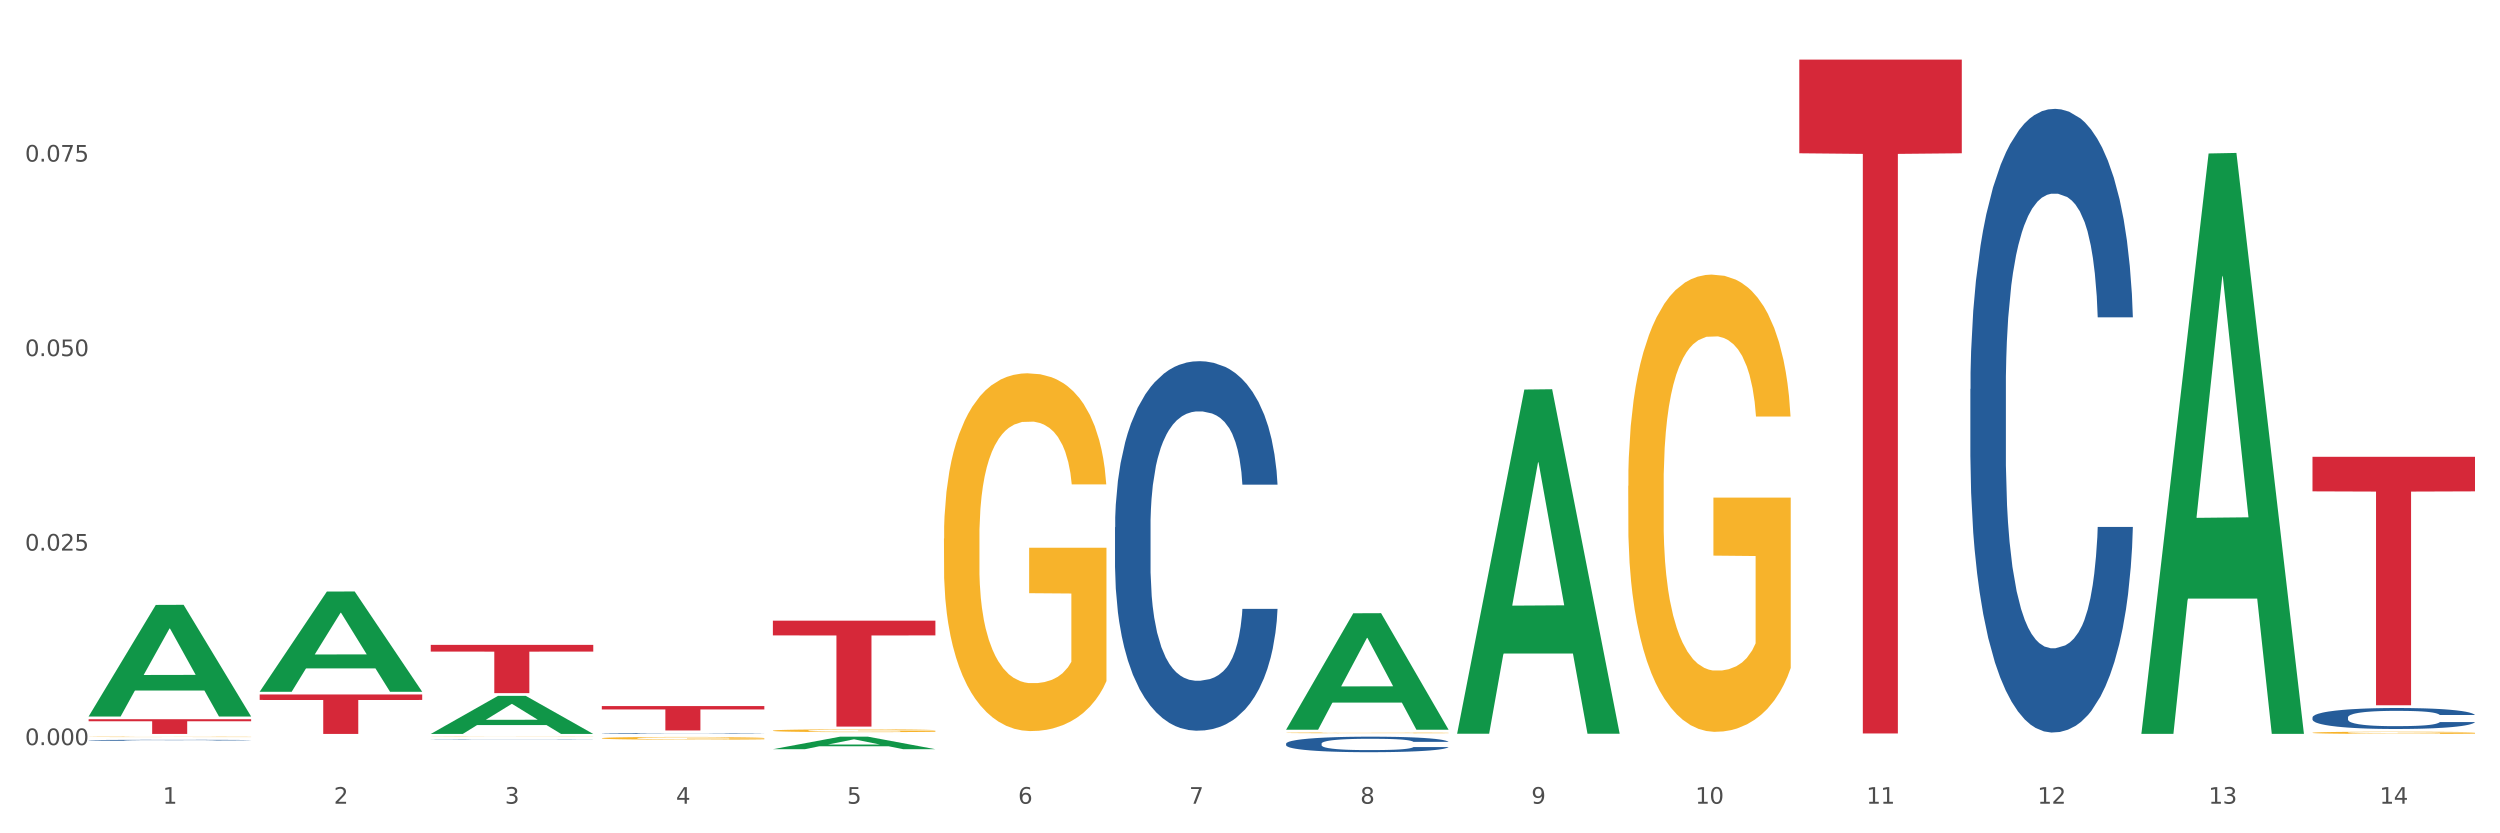 <?xml version="1.0" encoding="utf-8" standalone="no"?>
<!DOCTYPE svg PUBLIC "-//W3C//DTD SVG 1.1//EN"
  "http://www.w3.org/Graphics/SVG/1.1/DTD/svg11.dtd">
<svg xmlns:xlink="http://www.w3.org/1999/xlink" width="1080pt" height="360pt" viewBox="0 0 1080 360" xmlns="http://www.w3.org/2000/svg" version="1.1">
 <rect x="0" y="0" width="1080" height="360" fill="#333333" stroke="none"/>
 <defs>
  <style type="text/css">*{stroke-linejoin: round; stroke-linecap: butt}</style>
 </defs>
 <g id="figure_1">
  <g id="patch_1">
   <path d="M 0 360 
L 1080 360 
L 1080 0 
L 0 0 
z
" style="fill: #ffffff; stroke: #ffffff; stroke-linejoin: miter"/>
  </g>
  <g id="axes_1">
   <g id="matplotlib.axis_1">
    <g id="xtick_1">
     <g id="text_1">
      <!-- 1 -->
      <g style="fill: #4d4d4d" transform="translate(70.332 347.204) scale(0.096 -0.096)">
       <defs>
        <path id="DejaVuSans-31" d="M 794 531 
L 1825 531 
L 1825 4091 
L 703 3866 
L 703 4441 
L 1819 4666 
L 2450 4666 
L 2450 531 
L 3481 531 
L 3481 0 
L 794 0 
L 794 531 
z
" transform="scale(0.016)"/>
       </defs>
       <use xlink:href="#DejaVuSans-31"/>
      </g>
     </g>
    </g>
    <g id="xtick_2">
     <g id="text_2">
      <!-- 2 -->
      <g style="fill: #4d4d4d" transform="translate(144.233 347.204) scale(0.096 -0.096)">
       <defs>
        <path id="DejaVuSans-32" d="M 1228 531 
L 3431 531 
L 3431 0 
L 469 0 
L 469 531 
Q 828 903 1448 1529 
Q 2069 2156 2228 2338 
Q 2531 2678 2651 2914 
Q 2772 3150 2772 3378 
Q 2772 3750 2511 3984 
Q 2250 4219 1831 4219 
Q 1534 4219 1204 4116 
Q 875 4013 500 3803 
L 500 4441 
Q 881 4594 1212 4672 
Q 1544 4750 1819 4750 
Q 2544 4750 2975 4387 
Q 3406 4025 3406 3419 
Q 3406 3131 3298 2873 
Q 3191 2616 2906 2266 
Q 2828 2175 2409 1742 
Q 1991 1309 1228 531 
z
" transform="scale(0.016)"/>
       </defs>
       <use xlink:href="#DejaVuSans-32"/>
      </g>
     </g>
    </g>
    <g id="xtick_3">
     <g id="text_3">
      <!-- 3 -->
      <g style="fill: #4d4d4d" transform="translate(218.134 347.204) scale(0.096 -0.096)">
       <defs>
        <path id="DejaVuSans-33" d="M 2597 2516 
Q 3050 2419 3304 2112 
Q 3559 1806 3559 1356 
Q 3559 666 3084 287 
Q 2609 -91 1734 -91 
Q 1441 -91 1130 -33 
Q 819 25 488 141 
L 488 750 
Q 750 597 1062 519 
Q 1375 441 1716 441 
Q 2309 441 2620 675 
Q 2931 909 2931 1356 
Q 2931 1769 2642 2001 
Q 2353 2234 1838 2234 
L 1294 2234 
L 1294 2753 
L 1863 2753 
Q 2328 2753 2575 2939 
Q 2822 3125 2822 3475 
Q 2822 3834 2567 4026 
Q 2313 4219 1838 4219 
Q 1578 4219 1281 4162 
Q 984 4106 628 3988 
L 628 4550 
Q 988 4650 1302 4700 
Q 1616 4750 1894 4750 
Q 2613 4750 3031 4423 
Q 3450 4097 3450 3541 
Q 3450 3153 3228 2886 
Q 3006 2619 2597 2516 
z
" transform="scale(0.016)"/>
       </defs>
       <use xlink:href="#DejaVuSans-33"/>
      </g>
     </g>
    </g>
    <g id="xtick_4">
     <g id="text_4">
      <!-- 4 -->
      <g style="fill: #4d4d4d" transform="translate(292.034 347.204) scale(0.096 -0.096)">
       <defs>
        <path id="DejaVuSans-34" d="M 2419 4116 
L 825 1625 
L 2419 1625 
L 2419 4116 
z
M 2253 4666 
L 3047 4666 
L 3047 1625 
L 3713 1625 
L 3713 1100 
L 3047 1100 
L 3047 0 
L 2419 0 
L 2419 1100 
L 313 1100 
L 313 1709 
L 2253 4666 
z
" transform="scale(0.016)"/>
       </defs>
       <use xlink:href="#DejaVuSans-34"/>
      </g>
     </g>
    </g>
    <g id="xtick_5">
     <g id="text_5">
      <!-- 5 -->
      <g style="fill: #4d4d4d" transform="translate(365.935 347.204) scale(0.096 -0.096)">
       <defs>
        <path id="DejaVuSans-35" d="M 691 4666 
L 3169 4666 
L 3169 4134 
L 1269 4134 
L 1269 2991 
Q 1406 3038 1543 3061 
Q 1681 3084 1819 3084 
Q 2600 3084 3056 2656 
Q 3513 2228 3513 1497 
Q 3513 744 3044 326 
Q 2575 -91 1722 -91 
Q 1428 -91 1123 -41 
Q 819 9 494 109 
L 494 744 
Q 775 591 1075 516 
Q 1375 441 1709 441 
Q 2250 441 2565 725 
Q 2881 1009 2881 1497 
Q 2881 1984 2565 2268 
Q 2250 2553 1709 2553 
Q 1456 2553 1204 2497 
Q 953 2441 691 2322 
L 691 4666 
z
" transform="scale(0.016)"/>
       </defs>
       <use xlink:href="#DejaVuSans-35"/>
      </g>
     </g>
    </g>
    <g id="xtick_6">
     <g id="text_6">
      <!-- 6 -->
      <g style="fill: #4d4d4d" transform="translate(439.836 347.204) scale(0.096 -0.096)">
       <defs>
        <path id="DejaVuSans-36" d="M 2113 2584 
Q 1688 2584 1439 2293 
Q 1191 2003 1191 1497 
Q 1191 994 1439 701 
Q 1688 409 2113 409 
Q 2538 409 2786 701 
Q 3034 994 3034 1497 
Q 3034 2003 2786 2293 
Q 2538 2584 2113 2584 
z
M 3366 4563 
L 3366 3988 
Q 3128 4100 2886 4159 
Q 2644 4219 2406 4219 
Q 1781 4219 1451 3797 
Q 1122 3375 1075 2522 
Q 1259 2794 1537 2939 
Q 1816 3084 2150 3084 
Q 2853 3084 3261 2657 
Q 3669 2231 3669 1497 
Q 3669 778 3244 343 
Q 2819 -91 2113 -91 
Q 1303 -91 875 529 
Q 447 1150 447 2328 
Q 447 3434 972 4092 
Q 1497 4750 2381 4750 
Q 2619 4750 2861 4703 
Q 3103 4656 3366 4563 
z
" transform="scale(0.016)"/>
       </defs>
       <use xlink:href="#DejaVuSans-36"/>
      </g>
     </g>
    </g>
    <g id="xtick_7">
     <g id="text_7">
      <!-- 7 -->
      <g style="fill: #4d4d4d" transform="translate(513.737 347.204) scale(0.096 -0.096)">
       <defs>
        <path id="DejaVuSans-37" d="M 525 4666 
L 3525 4666 
L 3525 4397 
L 1831 0 
L 1172 0 
L 2766 4134 
L 525 4134 
L 525 4666 
z
" transform="scale(0.016)"/>
       </defs>
       <use xlink:href="#DejaVuSans-37"/>
      </g>
     </g>
    </g>
    <g id="xtick_8">
     <g id="text_8">
      <!-- 8 -->
      <g style="fill: #4d4d4d" transform="translate(587.638 347.204) scale(0.096 -0.096)">
       <defs>
        <path id="DejaVuSans-38" d="M 2034 2216 
Q 1584 2216 1326 1975 
Q 1069 1734 1069 1313 
Q 1069 891 1326 650 
Q 1584 409 2034 409 
Q 2484 409 2743 651 
Q 3003 894 3003 1313 
Q 3003 1734 2745 1975 
Q 2488 2216 2034 2216 
z
M 1403 2484 
Q 997 2584 770 2862 
Q 544 3141 544 3541 
Q 544 4100 942 4425 
Q 1341 4750 2034 4750 
Q 2731 4750 3128 4425 
Q 3525 4100 3525 3541 
Q 3525 3141 3298 2862 
Q 3072 2584 2669 2484 
Q 3125 2378 3379 2068 
Q 3634 1759 3634 1313 
Q 3634 634 3220 271 
Q 2806 -91 2034 -91 
Q 1263 -91 848 271 
Q 434 634 434 1313 
Q 434 1759 690 2068 
Q 947 2378 1403 2484 
z
M 1172 3481 
Q 1172 3119 1398 2916 
Q 1625 2713 2034 2713 
Q 2441 2713 2670 2916 
Q 2900 3119 2900 3481 
Q 2900 3844 2670 4047 
Q 2441 4250 2034 4250 
Q 1625 4250 1398 4047 
Q 1172 3844 1172 3481 
z
" transform="scale(0.016)"/>
       </defs>
       <use xlink:href="#DejaVuSans-38"/>
      </g>
     </g>
    </g>
    <g id="xtick_9">
     <g id="text_9">
      <!-- 9 -->
      <g style="fill: #4d4d4d" transform="translate(661.539 347.204) scale(0.096 -0.096)">
       <defs>
        <path id="DejaVuSans-39" d="M 703 97 
L 703 672 
Q 941 559 1184 500 
Q 1428 441 1663 441 
Q 2288 441 2617 861 
Q 2947 1281 2994 2138 
Q 2813 1869 2534 1725 
Q 2256 1581 1919 1581 
Q 1219 1581 811 2004 
Q 403 2428 403 3163 
Q 403 3881 828 4315 
Q 1253 4750 1959 4750 
Q 2769 4750 3195 4129 
Q 3622 3509 3622 2328 
Q 3622 1225 3098 567 
Q 2575 -91 1691 -91 
Q 1453 -91 1209 -44 
Q 966 3 703 97 
z
M 1959 2075 
Q 2384 2075 2632 2365 
Q 2881 2656 2881 3163 
Q 2881 3666 2632 3958 
Q 2384 4250 1959 4250 
Q 1534 4250 1286 3958 
Q 1038 3666 1038 3163 
Q 1038 2656 1286 2365 
Q 1534 2075 1959 2075 
z
" transform="scale(0.016)"/>
       </defs>
       <use xlink:href="#DejaVuSans-39"/>
      </g>
     </g>
    </g>
    <g id="xtick_10">
     <g id="text_10">
      <!-- 10 -->
      <g style="fill: #4d4d4d" transform="translate(732.386 347.204) scale(0.096 -0.096)">
       <defs>
        <path id="DejaVuSans-30" d="M 2034 4250 
Q 1547 4250 1301 3770 
Q 1056 3291 1056 2328 
Q 1056 1369 1301 889 
Q 1547 409 2034 409 
Q 2525 409 2770 889 
Q 3016 1369 3016 2328 
Q 3016 3291 2770 3770 
Q 2525 4250 2034 4250 
z
M 2034 4750 
Q 2819 4750 3233 4129 
Q 3647 3509 3647 2328 
Q 3647 1150 3233 529 
Q 2819 -91 2034 -91 
Q 1250 -91 836 529 
Q 422 1150 422 2328 
Q 422 3509 836 4129 
Q 1250 4750 2034 4750 
z
" transform="scale(0.016)"/>
       </defs>
       <use xlink:href="#DejaVuSans-31"/>
       <use xlink:href="#DejaVuSans-30" transform="translate(63.623 0)"/>
      </g>
     </g>
    </g>
    <g id="xtick_11">
     <g id="text_11">
      <!-- 11 -->
      <g style="fill: #4d4d4d" transform="translate(806.287 347.204) scale(0.096 -0.096)">
       <use xlink:href="#DejaVuSans-31"/>
       <use xlink:href="#DejaVuSans-31" transform="translate(63.623 0)"/>
      </g>
     </g>
    </g>
    <g id="xtick_12">
     <g id="text_12">
      <!-- 12 -->
      <g style="fill: #4d4d4d" transform="translate(880.187 347.204) scale(0.096 -0.096)">
       <use xlink:href="#DejaVuSans-31"/>
       <use xlink:href="#DejaVuSans-32" transform="translate(63.623 0)"/>
      </g>
     </g>
    </g>
    <g id="xtick_13">
     <g id="text_13">
      <!-- 13 -->
      <g style="fill: #4d4d4d" transform="translate(954.088 347.204) scale(0.096 -0.096)">
       <use xlink:href="#DejaVuSans-31"/>
       <use xlink:href="#DejaVuSans-33" transform="translate(63.623 0)"/>
      </g>
     </g>
    </g>
    <g id="xtick_14">
     <g id="text_14">
      <!-- 14 -->
      <g style="fill: #4d4d4d" transform="translate(1027.989 347.204) scale(0.096 -0.096)">
       <use xlink:href="#DejaVuSans-31"/>
       <use xlink:href="#DejaVuSans-34" transform="translate(63.623 0)"/>
      </g>
     </g>
    </g>
    <g id="xtick_15"/>
    <g id="xtick_16"/>
    <g id="xtick_17"/>
    <g id="xtick_18"/>
    <g id="xtick_19"/>
    <g id="xtick_20"/>
    <g id="xtick_21"/>
    <g id="xtick_22"/>
    <g id="xtick_23"/>
    <g id="xtick_24"/>
    <g id="xtick_25"/>
    <g id="xtick_26"/>
    <g id="xtick_27"/>
   </g>
   <g id="matplotlib.axis_2">
    <g id="ytick_1">
     <g id="text_15">
      <!-- 0.000 -->
      <g style="fill: #4d4d4d" transform="translate(10.8 321.887) scale(0.096 -0.096)">
       <defs>
        <path id="DejaVuSans-2e" d="M 684 794 
L 1344 794 
L 1344 0 
L 684 0 
L 684 794 
z
" transform="scale(0.016)"/>
       </defs>
       <use xlink:href="#DejaVuSans-30"/>
       <use xlink:href="#DejaVuSans-2e" transform="translate(63.623 0)"/>
       <use xlink:href="#DejaVuSans-30" transform="translate(95.41 0)"/>
       <use xlink:href="#DejaVuSans-30" transform="translate(159.033 0)"/>
       <use xlink:href="#DejaVuSans-30" transform="translate(222.656 0)"/>
      </g>
     </g>
    </g>
    <g id="ytick_2">
     <g id="text_16">
      <!-- 0.025 -->
      <g style="fill: #4d4d4d" transform="translate(10.8 237.863) scale(0.096 -0.096)">
       <use xlink:href="#DejaVuSans-30"/>
       <use xlink:href="#DejaVuSans-2e" transform="translate(63.623 0)"/>
       <use xlink:href="#DejaVuSans-30" transform="translate(95.41 0)"/>
       <use xlink:href="#DejaVuSans-32" transform="translate(159.033 0)"/>
       <use xlink:href="#DejaVuSans-35" transform="translate(222.656 0)"/>
      </g>
     </g>
    </g>
    <g id="ytick_3">
     <g id="text_17">
      <!-- 0.050 -->
      <g style="fill: #4d4d4d" transform="translate(10.8 153.84) scale(0.096 -0.096)">
       <use xlink:href="#DejaVuSans-30"/>
       <use xlink:href="#DejaVuSans-2e" transform="translate(63.623 0)"/>
       <use xlink:href="#DejaVuSans-30" transform="translate(95.41 0)"/>
       <use xlink:href="#DejaVuSans-35" transform="translate(159.033 0)"/>
       <use xlink:href="#DejaVuSans-30" transform="translate(222.656 0)"/>
      </g>
     </g>
    </g>
    <g id="ytick_4">
     <g id="text_18">
      <!-- 0.075 -->
      <g style="fill: #4d4d4d" transform="translate(10.8 69.816) scale(0.096 -0.096)">
       <use xlink:href="#DejaVuSans-30"/>
       <use xlink:href="#DejaVuSans-2e" transform="translate(63.623 0)"/>
       <use xlink:href="#DejaVuSans-30" transform="translate(95.41 0)"/>
       <use xlink:href="#DejaVuSans-37" transform="translate(159.033 0)"/>
       <use xlink:href="#DejaVuSans-35" transform="translate(222.656 0)"/>
      </g>
     </g>
    </g>
    <g id="ytick_5"/>
    <g id="ytick_6"/>
    <g id="ytick_7"/>
    <g id="ytick_8"/>
   </g>
   <g id="PolyCollection_1">
    <path d="M 38.283 309.445 
L 38.355 309.399 
L 67.306 261.321 
L 79.321 261.276 
L 108.489 309.535 
L 94.592 309.535 
L 88.296 298.297 
L 58.404 298.297 
L 58.187 298.479 
L 52.107 309.535 
L 38.283 309.535 
L 38.283 309.445 
L 62.167 291.591 
L 84.532 291.546 
L 73.458 271.562 
L 73.314 271.472 
L 73.169 271.608 
L 62.095 291.546 
L 62.167 291.591 
L 38.283 309.445 
z
" clip-path="url(#pb552ae2c59)" style="fill: #109648"/>
    <path d="M 38.283 310.705 
L 108.489 310.705 
L 108.489 311.59 
L 80.872 311.596 
L 80.872 317.07 
L 65.733 317.07 
L 65.733 311.596 
L 38.283 311.59 
L 38.283 310.711 
L 38.283 310.705 
z
" clip-path="url(#pb552ae2c59)" style="fill: #d62839"/>
    <path d="M 186.085 319.602 
L 186.168 319.602 
L 186.168 319.598 
L 186.417 319.593 
L 187.33 319.584 
L 188.491 319.576 
L 190.483 319.568 
L 191.562 319.564 
L 192.973 319.56 
L 195.877 319.554 
L 199.196 319.549 
L 201.52 319.546 
L 203.263 319.544 
L 207.163 319.54 
L 209.404 319.539 
L 211.727 319.538 
L 213.719 319.537 
L 217.038 319.536 
L 219.694 319.535 
L 222.764 319.535 
L 225.337 319.535 
L 228.739 319.536 
L 233.718 319.538 
L 235.627 319.538 
L 238.2 319.54 
L 240.855 319.542 
L 243.013 319.544 
L 245.502 319.548 
L 248.075 319.552 
L 250.565 319.557 
L 252.307 319.562 
L 253.718 319.567 
L 254.963 319.573 
L 255.876 319.579 
L 256.291 319.585 
L 241.104 319.585 
L 240.689 319.58 
L 239.859 319.575 
L 239.03 319.571 
L 238.117 319.568 
L 236.706 319.564 
L 235.461 319.562 
L 233.387 319.56 
L 231.478 319.558 
L 229.901 319.557 
L 227.992 319.556 
L 223.926 319.556 
L 221.022 319.556 
L 219.196 319.556 
L 216.955 319.556 
L 215.047 319.557 
L 212.806 319.559 
L 211.063 319.561 
L 209.321 319.563 
L 208.325 319.565 
L 206.831 319.568 
L 205.835 319.57 
L 204.508 319.574 
L 203.761 319.577 
L 202.433 319.585 
L 201.852 319.591 
L 201.603 319.595 
L 201.437 319.599 
L 201.437 319.62 
L 201.935 319.63 
L 202.35 319.634 
L 203.014 319.639 
L 204.259 319.645 
L 206.084 319.651 
L 207.993 319.655 
L 209.57 319.657 
L 211.063 319.659 
L 212.557 319.661 
L 214.383 319.662 
L 215.877 319.663 
L 218.117 319.664 
L 220.773 319.664 
L 222.847 319.664 
L 227.08 319.663 
L 228.988 319.663 
L 230.814 319.662 
L 232.806 319.66 
L 234.382 319.659 
L 235.295 319.657 
L 236.789 319.655 
L 237.951 319.652 
L 238.947 319.649 
L 239.61 319.646 
L 240.357 319.642 
L 240.938 319.638 
L 241.104 319.635 
L 256.291 319.635 
L 255.959 319.64 
L 255.378 319.645 
L 254.216 319.651 
L 253.303 319.655 
L 251.892 319.659 
L 250.399 319.663 
L 248.324 319.667 
L 246.415 319.671 
L 244.424 319.673 
L 242.266 319.676 
L 238.366 319.679 
L 236.955 319.68 
L 233.967 319.682 
L 231.644 319.683 
L 228.241 319.684 
L 224.756 319.684 
L 221.105 319.684 
L 217.868 319.684 
L 214.3 319.683 
L 212.059 319.682 
L 209.57 319.681 
L 206.665 319.679 
L 203.927 319.677 
L 201.354 319.674 
L 198.947 319.671 
L 196.707 319.668 
L 193.802 319.662 
L 191.645 319.656 
L 190.068 319.651 
L 188.989 319.646 
L 187.91 319.64 
L 187.33 319.636 
L 186.417 319.627 
L 186.085 319.618 
L 186.085 319.602 
z
" clip-path="url(#pb552ae2c59)" style="fill: #255c99"/>
    <path d="M 998.994 316.546 
L 999.077 316.545 
L 999.077 316.513 
L 999.243 316.485 
L 1000.072 316.418 
L 1001.315 316.363 
L 1002.227 316.334 
L 1003.139 316.31 
L 1004.216 316.286 
L 1005.542 316.261 
L 1007.946 316.224 
L 1009.438 316.205 
L 1011.262 316.186 
L 1014.577 316.157 
L 1016.981 316.141 
L 1019.467 316.128 
L 1023.529 316.112 
L 1026.181 316.105 
L 1029 316.099 
L 1032.398 316.096 
L 1034.967 316.095 
L 1040.604 316.098 
L 1045.411 316.106 
L 1047.732 316.112 
L 1050.716 316.123 
L 1052.291 316.13 
L 1054.86 316.144 
L 1057.513 316.163 
L 1059.336 316.179 
L 1062.072 316.209 
L 1064.144 316.239 
L 1066.05 316.277 
L 1067.045 316.302 
L 1067.791 316.326 
L 1068.454 316.354 
L 1069.117 316.398 
L 1054.197 316.398 
L 1053.617 316.367 
L 1052.705 316.337 
L 1051.379 316.309 
L 1050.219 316.291 
L 1048.229 316.269 
L 1046.406 316.254 
L 1044.499 316.244 
L 1042.179 316.235 
L 1040.355 316.23 
L 1037.786 316.227 
L 1032.729 316.228 
L 1029.331 316.235 
L 1027.01 316.244 
L 1025.518 316.252 
L 1024.192 316.261 
L 1022.7 316.273 
L 1020.959 316.292 
L 1019.716 316.309 
L 1018.473 316.33 
L 1017.478 316.351 
L 1016.566 316.376 
L 1015.82 316.403 
L 1015.24 316.431 
L 1014.743 316.464 
L 1014.328 316.521 
L 1014.328 316.643 
L 1014.494 316.67 
L 1014.909 316.707 
L 1015.406 316.734 
L 1016.235 316.767 
L 1016.981 316.789 
L 1018.39 316.822 
L 1019.965 316.848 
L 1021.208 316.865 
L 1022.451 316.879 
L 1024.606 316.899 
L 1027.01 316.915 
L 1029.082 316.925 
L 1031.901 316.934 
L 1033.807 316.937 
L 1035.465 316.939 
L 1039.526 316.939 
L 1042.427 316.936 
L 1045.66 316.93 
L 1048.147 316.922 
L 1050.219 316.912 
L 1052.54 316.896 
L 1054.032 316.881 
L 1054.032 316.695 
L 1035.796 316.694 
L 1035.796 316.57 
L 1069.2 316.57 
L 1069.2 316.934 
L 1067.791 316.952 
L 1066.216 316.969 
L 1064.558 316.984 
L 1062.072 317.003 
L 1059.088 317.021 
L 1056.435 317.033 
L 1053.617 317.044 
L 1050.302 317.054 
L 1045.991 317.063 
L 1043.339 317.066 
L 1040.024 317.069 
L 1036.128 317.07 
L 1032.729 317.068 
L 1029.414 317.064 
L 1025.933 317.056 
L 1022.534 317.044 
L 1019.965 317.033 
L 1017.395 317.018 
L 1014.66 317 
L 1012.505 316.982 
L 1010.847 316.966 
L 1009.024 316.945 
L 1007.034 316.919 
L 1005.542 316.895 
L 1004.216 316.87 
L 1002.807 316.838 
L 1001.812 316.81 
L 1000.818 316.775 
L 1000.237 316.749 
L 999.574 316.709 
L 999.077 316.653 
L 998.994 316.546 
z
" clip-path="url(#pb552ae2c59)" style="fill: #f7b32b"/>
    <path d="M 703.391 209.899 
L 703.474 209.719 
L 703.474 203.224 
L 703.639 197.631 
L 704.468 184.101 
L 705.712 172.916 
L 706.623 166.962 
L 707.535 162.092 
L 708.613 157.221 
L 709.939 152.169 
L 712.343 144.773 
L 713.835 140.984 
L 715.658 137.015 
L 718.974 131.242 
L 721.377 127.995 
L 723.864 125.289 
L 727.925 122.042 
L 730.578 120.598 
L 733.396 119.516 
L 736.794 118.794 
L 739.364 118.614 
L 745 119.155 
L 749.808 120.779 
L 752.129 122.042 
L 755.113 124.206 
L 756.687 125.65 
L 759.257 128.536 
L 761.909 132.325 
L 763.733 135.572 
L 766.468 141.706 
L 768.54 147.84 
L 770.447 155.417 
L 771.441 160.648 
L 772.187 165.519 
L 772.851 171.112 
L 773.514 179.952 
L 758.594 179.952 
L 758.014 173.637 
L 757.102 167.684 
L 755.776 161.911 
L 754.615 158.303 
L 752.626 153.793 
L 750.802 150.906 
L 748.896 148.742 
L 746.575 146.937 
L 744.752 146.035 
L 742.182 145.314 
L 737.126 145.494 
L 733.728 146.937 
L 731.407 148.742 
L 729.915 150.365 
L 728.589 152.169 
L 727.097 154.695 
L 725.356 158.483 
L 724.113 161.911 
L 722.869 166.241 
L 721.875 170.571 
L 720.963 175.622 
L 720.217 181.034 
L 719.637 186.627 
L 719.139 193.482 
L 718.725 204.848 
L 718.725 229.563 
L 718.891 235.156 
L 719.305 242.552 
L 719.802 248.145 
L 720.631 254.82 
L 721.377 259.33 
L 722.786 265.825 
L 724.361 271.237 
L 725.605 274.664 
L 726.848 277.551 
L 729.003 281.52 
L 731.407 284.767 
L 733.479 286.752 
L 736.297 288.556 
L 738.204 289.277 
L 739.861 289.638 
L 743.923 289.638 
L 746.824 289.097 
L 750.056 287.834 
L 752.543 286.21 
L 754.615 284.226 
L 756.936 280.979 
L 758.428 277.912 
L 758.428 240.207 
L 740.193 240.027 
L 740.193 214.95 
L 773.597 214.95 
L 773.597 288.556 
L 772.187 292.344 
L 770.613 295.772 
L 768.955 298.839 
L 766.468 302.627 
L 763.484 306.235 
L 760.832 308.761 
L 758.014 310.926 
L 754.698 312.91 
L 750.388 314.714 
L 747.736 315.436 
L 744.42 315.977 
L 740.524 316.158 
L 737.126 315.797 
L 733.811 314.895 
L 730.329 313.271 
L 726.931 310.926 
L 724.361 308.581 
L 721.792 305.694 
L 719.057 301.906 
L 716.901 298.297 
L 715.244 295.05 
L 713.42 290.901 
L 711.431 285.489 
L 709.939 280.618 
L 708.613 275.566 
L 707.204 269.072 
L 706.209 263.479 
L 705.214 256.443 
L 704.634 251.212 
L 703.971 243.093 
L 703.474 231.728 
L 703.391 209.899 
z
" clip-path="url(#pb552ae2c59)" style="fill: #f7b32b"/>
    <path d="M 555.589 316.586 
L 555.672 316.585 
L 555.672 316.574 
L 555.838 316.564 
L 556.667 316.541 
L 557.91 316.522 
L 558.822 316.512 
L 559.733 316.503 
L 560.811 316.495 
L 562.137 316.486 
L 564.541 316.473 
L 566.033 316.467 
L 567.856 316.46 
L 571.172 316.45 
L 573.576 316.444 
L 576.062 316.44 
L 580.124 316.434 
L 582.776 316.432 
L 585.594 316.43 
L 588.993 316.429 
L 591.562 316.428 
L 597.199 316.429 
L 602.006 316.432 
L 604.327 316.434 
L 607.311 316.438 
L 608.886 316.44 
L 611.455 316.445 
L 614.108 316.452 
L 615.931 316.458 
L 618.667 316.468 
L 620.739 316.479 
L 622.645 316.492 
L 623.64 316.501 
L 624.386 316.509 
L 625.049 316.519 
L 625.712 316.534 
L 610.792 316.534 
L 610.212 316.523 
L 609.3 316.513 
L 607.974 316.503 
L 606.814 316.497 
L 604.824 316.489 
L 603.001 316.484 
L 601.094 316.48 
L 598.773 316.477 
L 596.95 316.476 
L 594.38 316.474 
L 589.324 316.475 
L 585.926 316.477 
L 583.605 316.48 
L 582.113 316.483 
L 580.787 316.486 
L 579.295 316.49 
L 577.554 316.497 
L 576.311 316.503 
L 575.068 316.51 
L 574.073 316.518 
L 573.161 316.526 
L 572.415 316.536 
L 571.835 316.545 
L 571.338 316.557 
L 570.923 316.577 
L 570.923 316.619 
L 571.089 316.629 
L 571.503 316.642 
L 572.001 316.651 
L 572.83 316.663 
L 573.576 316.671 
L 574.985 316.682 
L 576.56 316.691 
L 577.803 316.697 
L 579.046 316.702 
L 581.201 316.709 
L 583.605 316.714 
L 585.677 316.718 
L 588.495 316.721 
L 590.402 316.722 
L 592.06 316.723 
L 596.121 316.723 
L 599.022 316.722 
L 602.255 316.72 
L 604.741 316.717 
L 606.814 316.713 
L 609.134 316.708 
L 610.626 316.703 
L 610.626 316.638 
L 592.391 316.637 
L 592.391 316.594 
L 625.795 316.594 
L 625.795 316.721 
L 624.386 316.727 
L 622.811 316.733 
L 621.153 316.739 
L 618.667 316.745 
L 615.683 316.751 
L 613.03 316.756 
L 610.212 316.759 
L 606.896 316.763 
L 602.586 316.766 
L 599.934 316.767 
L 596.618 316.768 
L 592.723 316.768 
L 589.324 316.768 
L 586.009 316.766 
L 582.527 316.764 
L 579.129 316.759 
L 576.56 316.755 
L 573.99 316.75 
L 571.255 316.744 
L 569.1 316.738 
L 567.442 316.732 
L 565.618 316.725 
L 563.629 316.716 
L 562.137 316.707 
L 560.811 316.699 
L 559.402 316.687 
L 558.407 316.678 
L 557.413 316.666 
L 556.832 316.657 
L 556.169 316.643 
L 555.672 316.623 
L 555.589 316.586 
z
" clip-path="url(#pb552ae2c59)" style="fill: #f7b32b"/>
    <path d="M 407.787 232.683 
L 407.87 232.542 
L 407.87 227.46 
L 408.036 223.084 
L 408.865 212.496 
L 410.108 203.744 
L 411.02 199.086 
L 411.932 195.274 
L 413.009 191.463 
L 414.335 187.51 
L 416.739 181.722 
L 418.231 178.758 
L 420.055 175.652 
L 423.37 171.135 
L 425.774 168.594 
L 428.261 166.477 
L 432.322 163.936 
L 434.974 162.806 
L 437.793 161.959 
L 441.191 161.395 
L 443.761 161.254 
L 449.397 161.677 
L 454.204 162.948 
L 456.525 163.936 
L 459.509 165.63 
L 461.084 166.759 
L 463.654 169.018 
L 466.306 171.982 
L 468.129 174.523 
L 470.865 179.323 
L 472.937 184.122 
L 474.843 190.051 
L 475.838 194.145 
L 476.584 197.956 
L 477.247 202.332 
L 477.91 209.249 
L 462.99 209.249 
L 462.41 204.309 
L 461.498 199.65 
L 460.172 195.133 
L 459.012 192.31 
L 457.023 188.781 
L 455.199 186.522 
L 453.293 184.828 
L 450.972 183.416 
L 449.148 182.711 
L 446.579 182.146 
L 441.523 182.287 
L 438.124 183.416 
L 435.803 184.828 
L 434.311 186.099 
L 432.985 187.51 
L 431.493 189.486 
L 429.753 192.451 
L 428.509 195.133 
L 427.266 198.521 
L 426.271 201.909 
L 425.359 205.862 
L 424.613 210.096 
L 424.033 214.473 
L 423.536 219.837 
L 423.122 228.73 
L 423.122 248.07 
L 423.287 252.446 
L 423.702 258.234 
L 424.199 262.61 
L 425.028 267.833 
L 425.774 271.362 
L 427.183 276.444 
L 428.758 280.679 
L 430.001 283.361 
L 431.244 285.619 
L 433.4 288.725 
L 435.803 291.266 
L 437.876 292.819 
L 440.694 294.23 
L 442.6 294.795 
L 444.258 295.077 
L 448.319 295.077 
L 451.22 294.654 
L 454.453 293.666 
L 456.94 292.395 
L 459.012 290.843 
L 461.333 288.302 
L 462.825 285.902 
L 462.825 256.398 
L 444.589 256.257 
L 444.589 236.635 
L 477.993 236.635 
L 477.993 294.23 
L 476.584 297.195 
L 475.009 299.877 
L 473.351 302.277 
L 470.865 305.241 
L 467.881 308.065 
L 465.228 310.041 
L 462.41 311.735 
L 459.095 313.288 
L 454.785 314.699 
L 452.132 315.264 
L 448.817 315.687 
L 444.921 315.829 
L 441.523 315.546 
L 438.207 314.84 
L 434.726 313.57 
L 431.327 311.735 
L 428.758 309.9 
L 426.188 307.641 
L 423.453 304.677 
L 421.298 301.853 
L 419.64 299.312 
L 417.817 296.066 
L 415.827 291.831 
L 414.335 288.019 
L 413.009 284.067 
L 411.6 278.985 
L 410.605 274.609 
L 409.611 269.103 
L 409.031 265.009 
L 408.368 258.657 
L 407.87 249.764 
L 407.787 232.683 
z
" clip-path="url(#pb552ae2c59)" style="fill: #f7b32b"/>
    <path d="M 333.886 315.632 
L 333.969 315.631 
L 333.969 315.591 
L 334.135 315.557 
L 334.964 315.473 
L 336.207 315.404 
L 337.119 315.367 
L 338.031 315.337 
L 339.108 315.307 
L 340.435 315.276 
L 342.838 315.23 
L 344.33 315.207 
L 346.154 315.182 
L 349.469 315.147 
L 351.873 315.126 
L 354.36 315.11 
L 358.421 315.09 
L 361.074 315.081 
L 363.892 315.074 
L 367.29 315.07 
L 369.86 315.069 
L 375.496 315.072 
L 380.304 315.082 
L 382.624 315.09 
L 385.608 315.103 
L 387.183 315.112 
L 389.753 315.13 
L 392.405 315.153 
L 394.229 315.173 
L 396.964 315.211 
L 399.036 315.249 
L 400.943 315.296 
L 401.937 315.328 
L 402.683 315.358 
L 403.346 315.393 
L 404.009 315.447 
L 389.09 315.447 
L 388.509 315.408 
L 387.598 315.372 
L 386.271 315.336 
L 385.111 315.314 
L 383.122 315.286 
L 381.298 315.268 
L 379.392 315.255 
L 377.071 315.243 
L 375.247 315.238 
L 372.678 315.233 
L 367.622 315.235 
L 364.223 315.243 
L 361.902 315.255 
L 360.41 315.265 
L 359.084 315.276 
L 357.592 315.291 
L 355.852 315.315 
L 354.608 315.336 
L 353.365 315.363 
L 352.37 315.389 
L 351.459 315.421 
L 350.713 315.454 
L 350.132 315.489 
L 349.635 315.531 
L 349.221 315.601 
L 349.221 315.754 
L 349.386 315.788 
L 349.801 315.834 
L 350.298 315.869 
L 351.127 315.91 
L 351.873 315.938 
L 353.282 315.978 
L 354.857 316.011 
L 356.1 316.033 
L 357.344 316.05 
L 359.499 316.075 
L 361.902 316.095 
L 363.975 316.107 
L 366.793 316.118 
L 368.699 316.123 
L 370.357 316.125 
L 374.418 316.125 
L 377.32 316.122 
L 380.552 316.114 
L 383.039 316.104 
L 385.111 316.092 
L 387.432 316.072 
L 388.924 316.053 
L 388.924 315.82 
L 370.689 315.819 
L 370.689 315.664 
L 404.092 315.664 
L 404.092 316.118 
L 402.683 316.142 
L 401.108 316.163 
L 399.451 316.182 
L 396.964 316.205 
L 393.98 316.228 
L 391.328 316.243 
L 388.509 316.257 
L 385.194 316.269 
L 380.884 316.28 
L 378.231 316.284 
L 374.916 316.288 
L 371.02 316.289 
L 367.622 316.287 
L 364.306 316.281 
L 360.825 316.271 
L 357.427 316.257 
L 354.857 316.242 
L 352.287 316.224 
L 349.552 316.201 
L 347.397 316.179 
L 345.739 316.159 
L 343.916 316.133 
L 341.927 316.099 
L 340.435 316.069 
L 339.108 316.038 
L 337.699 315.998 
L 336.705 315.963 
L 335.71 315.92 
L 335.13 315.888 
L 334.467 315.838 
L 333.969 315.767 
L 333.886 315.632 
z
" clip-path="url(#pb552ae2c59)" style="fill: #f7b32b"/>
    <path d="M 259.986 318.909 
L 260.068 318.908 
L 260.068 318.869 
L 260.234 318.835 
L 261.063 318.753 
L 262.306 318.686 
L 263.218 318.65 
L 264.13 318.62 
L 265.208 318.591 
L 266.534 318.56 
L 268.937 318.515 
L 270.429 318.493 
L 272.253 318.469 
L 275.568 318.434 
L 277.972 318.414 
L 280.459 318.398 
L 284.52 318.378 
L 287.173 318.369 
L 289.991 318.363 
L 293.389 318.358 
L 295.959 318.357 
L 301.595 318.361 
L 306.403 318.37 
L 308.724 318.378 
L 311.707 318.391 
L 313.282 318.4 
L 315.852 318.417 
L 318.504 318.44 
L 320.328 318.46 
L 323.063 318.497 
L 325.135 318.534 
L 327.042 318.58 
L 328.036 318.611 
L 328.782 318.641 
L 329.445 318.675 
L 330.109 318.728 
L 315.189 318.728 
L 314.609 318.69 
L 313.697 318.654 
L 312.371 318.619 
L 311.21 318.597 
L 309.221 318.57 
L 307.397 318.553 
L 305.491 318.539 
L 303.17 318.529 
L 301.347 318.523 
L 298.777 318.519 
L 293.721 318.52 
L 290.322 318.529 
L 288.002 318.539 
L 286.51 318.549 
L 285.183 318.56 
L 283.691 318.575 
L 281.951 318.598 
L 280.707 318.619 
L 279.464 318.645 
L 278.47 318.671 
L 277.558 318.702 
L 276.812 318.735 
L 276.232 318.768 
L 275.734 318.81 
L 275.32 318.878 
L 275.32 319.028 
L 275.486 319.062 
L 275.9 319.106 
L 276.397 319.14 
L 277.226 319.18 
L 277.972 319.208 
L 279.381 319.247 
L 280.956 319.28 
L 282.199 319.3 
L 283.443 319.318 
L 285.598 319.342 
L 288.002 319.361 
L 290.074 319.373 
L 292.892 319.384 
L 294.798 319.389 
L 296.456 319.391 
L 300.518 319.391 
L 303.419 319.388 
L 306.651 319.38 
L 309.138 319.37 
L 311.21 319.358 
L 313.531 319.339 
L 315.023 319.32 
L 315.023 319.092 
L 296.788 319.091 
L 296.788 318.94 
L 330.191 318.94 
L 330.191 319.384 
L 328.782 319.407 
L 327.207 319.428 
L 325.55 319.447 
L 323.063 319.469 
L 320.079 319.491 
L 317.427 319.506 
L 314.609 319.52 
L 311.293 319.532 
L 306.983 319.542 
L 304.33 319.547 
L 301.015 319.55 
L 297.119 319.551 
L 293.721 319.549 
L 290.405 319.544 
L 286.924 319.534 
L 283.526 319.52 
L 280.956 319.505 
L 278.387 319.488 
L 275.651 319.465 
L 273.496 319.443 
L 271.839 319.424 
L 270.015 319.399 
L 268.026 319.366 
L 266.534 319.336 
L 265.208 319.306 
L 263.798 319.267 
L 262.804 319.233 
L 261.809 319.19 
L 261.229 319.159 
L 260.566 319.11 
L 260.068 319.041 
L 259.986 318.909 
z
" clip-path="url(#pb552ae2c59)" style="fill: #f7b32b"/>
    <path d="M 186.085 318.298 
L 186.168 318.298 
L 186.168 318.294 
L 186.333 318.29 
L 187.162 318.281 
L 188.406 318.274 
L 189.317 318.271 
L 190.229 318.267 
L 191.307 318.264 
L 192.633 318.261 
L 195.037 318.256 
L 196.529 318.254 
L 198.352 318.252 
L 201.668 318.248 
L 204.071 318.246 
L 206.558 318.244 
L 210.619 318.242 
L 213.272 318.241 
L 216.09 318.24 
L 219.488 318.24 
L 222.058 318.24 
L 227.694 318.24 
L 232.502 318.241 
L 234.823 318.242 
L 237.807 318.243 
L 239.381 318.244 
L 241.951 318.246 
L 244.603 318.249 
L 246.427 318.251 
L 249.162 318.255 
L 251.234 318.258 
L 253.141 318.263 
L 254.135 318.267 
L 254.881 318.27 
L 255.545 318.273 
L 256.208 318.279 
L 241.288 318.279 
L 240.708 318.275 
L 239.796 318.271 
L 238.47 318.267 
L 237.309 318.265 
L 235.32 318.262 
L 233.496 318.26 
L 231.59 318.259 
L 229.269 318.258 
L 227.446 318.257 
L 224.876 318.257 
L 219.82 318.257 
L 216.422 318.258 
L 214.101 318.259 
L 212.609 318.26 
L 211.283 318.261 
L 209.791 318.263 
L 208.05 318.265 
L 206.807 318.267 
L 205.563 318.27 
L 204.569 318.273 
L 203.657 318.276 
L 202.911 318.28 
L 202.331 318.283 
L 201.833 318.287 
L 201.419 318.295 
L 201.419 318.31 
L 201.585 318.314 
L 201.999 318.319 
L 202.496 318.322 
L 203.325 318.326 
L 204.071 318.329 
L 205.48 318.333 
L 207.055 318.337 
L 208.299 318.339 
L 209.542 318.341 
L 211.697 318.343 
L 214.101 318.345 
L 216.173 318.347 
L 218.991 318.348 
L 220.898 318.348 
L 222.555 318.348 
L 226.617 318.348 
L 229.518 318.348 
L 232.75 318.347 
L 235.237 318.346 
L 237.309 318.345 
L 239.63 318.343 
L 241.122 318.341 
L 241.122 318.317 
L 222.887 318.317 
L 222.887 318.301 
L 256.291 318.301 
L 256.291 318.348 
L 254.881 318.35 
L 253.307 318.352 
L 251.649 318.354 
L 249.162 318.357 
L 246.178 318.359 
L 243.526 318.361 
L 240.708 318.362 
L 237.392 318.363 
L 233.082 318.364 
L 230.43 318.365 
L 227.114 318.365 
L 223.218 318.365 
L 219.82 318.365 
L 216.504 318.365 
L 213.023 318.363 
L 209.625 318.362 
L 207.055 318.36 
L 204.486 318.359 
L 201.75 318.356 
L 199.595 318.354 
L 197.938 318.352 
L 196.114 318.349 
L 194.125 318.346 
L 192.633 318.343 
L 191.307 318.34 
L 189.898 318.335 
L 188.903 318.332 
L 187.908 318.327 
L 187.328 318.324 
L 186.665 318.319 
L 186.168 318.312 
L 186.085 318.298 
z
" clip-path="url(#pb552ae2c59)" style="fill: #f7b32b"/>
    <path d="M 38.283 318.325 
L 38.366 318.325 
L 38.366 318.319 
L 38.532 318.314 
L 39.361 318.301 
L 40.604 318.291 
L 41.516 318.285 
L 42.427 318.281 
L 43.505 318.276 
L 44.831 318.271 
L 47.235 318.264 
L 48.727 318.261 
L 50.55 318.257 
L 53.866 318.252 
L 56.27 318.249 
L 58.756 318.246 
L 62.818 318.243 
L 65.47 318.242 
L 68.288 318.241 
L 71.687 318.24 
L 74.256 318.24 
L 79.893 318.24 
L 84.7 318.242 
L 87.021 318.243 
L 90.005 318.245 
L 91.58 318.246 
L 94.149 318.249 
L 96.802 318.253 
L 98.625 318.256 
L 101.36 318.262 
L 103.433 318.267 
L 105.339 318.274 
L 106.334 318.279 
L 107.08 318.284 
L 107.743 318.289 
L 108.406 318.297 
L 93.486 318.297 
L 92.906 318.291 
L 91.994 318.286 
L 90.668 318.28 
L 89.508 318.277 
L 87.518 318.273 
L 85.695 318.27 
L 83.788 318.268 
L 81.467 318.266 
L 79.644 318.266 
L 77.074 318.265 
L 72.018 318.265 
L 68.62 318.266 
L 66.299 318.268 
L 64.807 318.27 
L 63.481 318.271 
L 61.989 318.274 
L 60.248 318.277 
L 59.005 318.28 
L 57.762 318.284 
L 56.767 318.289 
L 55.855 318.293 
L 55.109 318.298 
L 54.529 318.304 
L 54.032 318.31 
L 53.617 318.321 
L 53.617 318.344 
L 53.783 318.349 
L 54.197 318.356 
L 54.695 318.361 
L 55.524 318.367 
L 56.27 318.372 
L 57.679 318.378 
L 59.254 318.383 
L 60.497 318.386 
L 61.74 318.389 
L 63.895 318.392 
L 66.299 318.395 
L 68.371 318.397 
L 71.189 318.399 
L 73.096 318.4 
L 74.754 318.4 
L 78.815 318.4 
L 81.716 318.4 
L 84.949 318.398 
L 87.435 318.397 
L 89.508 318.395 
L 91.828 318.392 
L 93.32 318.389 
L 93.32 318.354 
L 75.085 318.354 
L 75.085 318.33 
L 108.489 318.33 
L 108.489 318.399 
L 107.08 318.403 
L 105.505 318.406 
L 103.847 318.409 
L 101.36 318.412 
L 98.377 318.416 
L 95.724 318.418 
L 92.906 318.42 
L 89.59 318.422 
L 85.28 318.423 
L 82.628 318.424 
L 79.312 318.425 
L 75.417 318.425 
L 72.018 318.425 
L 68.703 318.424 
L 65.221 318.422 
L 61.823 318.42 
L 59.254 318.418 
L 56.684 318.415 
L 53.949 318.411 
L 51.794 318.408 
L 50.136 318.405 
L 48.312 318.401 
L 46.323 318.396 
L 44.831 318.392 
L 43.505 318.387 
L 42.096 318.381 
L 41.101 318.376 
L 40.107 318.369 
L 39.526 318.364 
L 38.863 318.356 
L 38.366 318.346 
L 38.283 318.325 
z
" clip-path="url(#pb552ae2c59)" style="fill: #f7b32b"/>
    <path d="M 998.994 309.932 
L 999.077 309.924 
L 999.077 309.692 
L 999.326 309.377 
L 1000.239 308.798 
L 1001.401 308.359 
L 1003.392 307.846 
L 1004.471 307.63 
L 1005.882 307.39 
L 1008.786 307.001 
L 1012.106 306.67 
L 1014.43 306.488 
L 1016.172 306.372 
L 1020.073 306.165 
L 1022.313 306.074 
L 1024.637 305.999 
L 1026.628 305.95 
L 1029.948 305.892 
L 1032.603 305.867 
L 1035.674 305.858 
L 1038.246 305.867 
L 1041.649 305.9 
L 1046.628 305.999 
L 1048.537 306.057 
L 1051.109 306.157 
L 1053.765 306.289 
L 1055.922 306.422 
L 1058.412 306.612 
L 1060.984 306.86 
L 1063.474 307.175 
L 1065.217 307.465 
L 1066.627 307.771 
L 1067.872 308.144 
L 1068.785 308.549 
L 1069.2 308.889 
L 1054.014 308.889 
L 1053.599 308.583 
L 1052.769 308.251 
L 1051.939 308.028 
L 1051.026 307.846 
L 1049.615 307.639 
L 1048.371 307.506 
L 1046.296 307.349 
L 1044.387 307.25 
L 1042.811 307.192 
L 1040.902 307.142 
L 1036.836 307.092 
L 1033.931 307.092 
L 1032.105 307.109 
L 1029.865 307.15 
L 1027.956 307.208 
L 1025.716 307.307 
L 1023.973 307.415 
L 1022.23 307.556 
L 1021.234 307.655 
L 1019.741 307.837 
L 1018.745 307.986 
L 1017.417 308.243 
L 1016.67 308.425 
L 1015.342 308.897 
L 1014.761 309.245 
L 1014.512 309.485 
L 1014.347 309.75 
L 1014.347 311.042 
L 1014.844 311.621 
L 1015.259 311.87 
L 1015.923 312.151 
L 1017.168 312.516 
L 1018.994 312.872 
L 1020.902 313.128 
L 1022.479 313.286 
L 1023.973 313.402 
L 1025.467 313.493 
L 1027.292 313.575 
L 1028.786 313.625 
L 1031.027 313.675 
L 1033.682 313.7 
L 1035.757 313.7 
L 1039.989 313.658 
L 1041.898 313.617 
L 1043.723 313.559 
L 1045.715 313.468 
L 1047.292 313.368 
L 1048.205 313.294 
L 1049.698 313.137 
L 1050.86 312.971 
L 1051.856 312.781 
L 1052.52 312.615 
L 1053.267 312.367 
L 1053.848 312.085 
L 1054.014 311.936 
L 1069.2 311.936 
L 1068.868 312.234 
L 1068.287 312.524 
L 1067.125 312.913 
L 1066.213 313.137 
L 1064.802 313.41 
L 1063.308 313.642 
L 1061.233 313.898 
L 1059.325 314.089 
L 1057.333 314.254 
L 1055.175 314.403 
L 1051.275 314.61 
L 1049.864 314.668 
L 1046.877 314.768 
L 1044.553 314.826 
L 1041.151 314.884 
L 1037.665 314.917 
L 1034.014 314.925 
L 1030.778 314.908 
L 1027.209 314.859 
L 1024.969 314.809 
L 1022.479 314.735 
L 1019.575 314.619 
L 1016.836 314.478 
L 1014.264 314.312 
L 1011.857 314.122 
L 1009.616 313.907 
L 1006.712 313.551 
L 1004.554 313.203 
L 1002.977 312.88 
L 1001.899 312.607 
L 1000.82 312.259 
L 1000.239 312.019 
L 999.326 311.439 
L 998.994 310.901 
L 998.994 309.932 
z
" clip-path="url(#pb552ae2c59)" style="fill: #255c99"/>
    <path d="M 851.192 168.082 
L 851.275 167.836 
L 851.275 160.946 
L 851.524 151.596 
L 852.437 134.371 
L 853.599 121.33 
L 855.591 106.074 
L 856.67 99.676 
L 858.08 92.541 
L 860.985 80.976 
L 864.304 71.133 
L 866.628 65.72 
L 868.37 62.275 
L 872.271 56.123 
L 874.511 53.417 
L 876.835 51.202 
L 878.827 49.726 
L 882.146 48.003 
L 884.802 47.265 
L 887.872 47.019 
L 890.445 47.265 
L 893.847 48.249 
L 898.826 51.202 
L 900.735 52.924 
L 903.307 55.877 
L 905.963 59.814 
L 908.121 63.751 
L 910.61 69.411 
L 913.183 76.793 
L 915.672 86.143 
L 917.415 94.755 
L 918.826 103.86 
L 920.071 114.932 
L 920.983 126.989 
L 921.398 137.078 
L 906.212 137.078 
L 905.797 127.974 
L 904.967 118.131 
L 904.137 111.487 
L 903.224 106.074 
L 901.814 99.923 
L 900.569 95.986 
L 898.494 91.31 
L 896.586 88.358 
L 895.009 86.635 
L 893.1 85.159 
L 889.034 83.682 
L 886.129 83.682 
L 884.304 84.174 
L 882.063 85.405 
L 880.154 87.127 
L 877.914 90.08 
L 876.171 93.279 
L 874.428 97.462 
L 873.433 100.415 
L 871.939 105.828 
L 870.943 110.257 
L 869.615 117.885 
L 868.868 123.299 
L 867.541 137.324 
L 866.96 147.659 
L 866.711 154.795 
L 866.545 162.669 
L 866.545 201.055 
L 867.043 218.279 
L 867.458 225.661 
L 868.122 234.027 
L 869.366 244.854 
L 871.192 255.435 
L 873.101 263.062 
L 874.677 267.738 
L 876.171 271.183 
L 877.665 273.889 
L 879.491 276.35 
L 880.984 277.826 
L 883.225 279.303 
L 885.88 280.041 
L 887.955 280.041 
L 892.187 278.811 
L 894.096 277.58 
L 895.922 275.858 
L 897.913 273.151 
L 899.49 270.198 
L 900.403 267.984 
L 901.897 263.309 
L 903.058 258.387 
L 904.054 252.728 
L 904.718 247.807 
L 905.465 240.425 
L 906.046 232.059 
L 906.212 227.629 
L 921.398 227.629 
L 921.066 236.488 
L 920.485 245.1 
L 919.324 256.665 
L 918.411 263.309 
L 917 271.429 
L 915.506 278.318 
L 913.432 285.946 
L 911.523 291.606 
L 909.531 296.527 
L 907.374 300.956 
L 903.473 307.108 
L 902.063 308.83 
L 899.075 311.783 
L 896.752 313.505 
L 893.349 315.228 
L 889.864 316.212 
L 886.212 316.458 
L 882.976 315.966 
L 879.408 314.49 
L 877.167 313.013 
L 874.677 310.799 
L 871.773 307.354 
L 869.034 303.171 
L 866.462 298.25 
L 864.055 292.59 
L 861.815 286.192 
L 858.91 275.612 
L 856.752 265.277 
L 855.176 255.681 
L 854.097 247.561 
L 853.018 237.226 
L 852.437 230.09 
L 851.524 212.866 
L 851.192 196.871 
L 851.192 168.082 
z
" clip-path="url(#pb552ae2c59)" style="fill: #255c99"/>
    <path d="M 555.589 321.255 
L 555.672 321.248 
L 555.672 321.077 
L 555.921 320.844 
L 556.834 320.415 
L 557.996 320.09 
L 559.987 319.71 
L 561.066 319.551 
L 562.477 319.373 
L 565.381 319.085 
L 568.701 318.84 
L 571.024 318.706 
L 572.767 318.62 
L 576.667 318.467 
L 578.908 318.399 
L 581.232 318.344 
L 583.223 318.307 
L 586.543 318.264 
L 589.198 318.246 
L 592.269 318.24 
L 594.841 318.246 
L 598.244 318.271 
L 603.223 318.344 
L 605.131 318.387 
L 607.704 318.46 
L 610.36 318.559 
L 612.517 318.657 
L 615.007 318.797 
L 617.579 318.981 
L 620.069 319.214 
L 621.812 319.429 
L 623.222 319.655 
L 624.467 319.931 
L 625.38 320.231 
L 625.795 320.483 
L 610.608 320.483 
L 610.194 320.256 
L 609.364 320.011 
L 608.534 319.845 
L 607.621 319.71 
L 606.21 319.557 
L 604.965 319.459 
L 602.891 319.343 
L 600.982 319.269 
L 599.405 319.226 
L 597.497 319.19 
L 593.43 319.153 
L 590.526 319.153 
L 588.7 319.165 
L 586.46 319.196 
L 584.551 319.239 
L 582.31 319.312 
L 580.568 319.392 
L 578.825 319.496 
L 577.829 319.57 
L 576.335 319.704 
L 575.34 319.815 
L 574.012 320.005 
L 573.265 320.139 
L 571.937 320.489 
L 571.356 320.746 
L 571.107 320.924 
L 570.941 321.12 
L 570.941 322.076 
L 571.439 322.505 
L 571.854 322.688 
L 572.518 322.897 
L 573.763 323.166 
L 575.589 323.43 
L 577.497 323.62 
L 579.074 323.736 
L 580.568 323.822 
L 582.061 323.889 
L 583.887 323.951 
L 585.381 323.987 
L 587.621 324.024 
L 590.277 324.043 
L 592.352 324.043 
L 596.584 324.012 
L 598.493 323.981 
L 600.318 323.938 
L 602.31 323.871 
L 603.887 323.798 
L 604.799 323.742 
L 606.293 323.626 
L 607.455 323.503 
L 608.451 323.362 
L 609.115 323.24 
L 609.862 323.056 
L 610.443 322.848 
L 610.608 322.737 
L 625.795 322.737 
L 625.463 322.958 
L 624.882 323.173 
L 623.72 323.461 
L 622.807 323.626 
L 621.397 323.828 
L 619.903 324 
L 617.828 324.19 
L 615.92 324.331 
L 613.928 324.453 
L 611.77 324.563 
L 607.87 324.717 
L 606.459 324.76 
L 603.472 324.833 
L 601.148 324.876 
L 597.746 324.919 
L 594.26 324.943 
L 590.609 324.95 
L 587.373 324.937 
L 583.804 324.9 
L 581.564 324.864 
L 579.074 324.809 
L 576.169 324.723 
L 573.431 324.619 
L 570.858 324.496 
L 568.452 324.355 
L 566.211 324.196 
L 563.307 323.932 
L 561.149 323.675 
L 559.572 323.436 
L 558.494 323.234 
L 557.415 322.976 
L 556.834 322.799 
L 555.921 322.37 
L 555.589 321.972 
L 555.589 321.255 
z
" clip-path="url(#pb552ae2c59)" style="fill: #255c99"/>
    <path d="M 481.688 227.755 
L 481.771 227.609 
L 481.771 223.527 
L 482.02 217.987 
L 482.933 207.781 
L 484.095 200.054 
L 486.086 191.015 
L 487.165 187.225 
L 488.576 182.997 
L 491.48 176.144 
L 494.8 170.313 
L 497.123 167.105 
L 498.866 165.064 
L 502.767 161.419 
L 505.007 159.816 
L 507.331 158.503 
L 509.322 157.629 
L 512.642 156.608 
L 515.297 156.171 
L 518.368 156.025 
L 520.94 156.171 
L 524.343 156.754 
L 529.322 158.503 
L 531.231 159.524 
L 533.803 161.274 
L 536.459 163.606 
L 538.616 165.939 
L 541.106 169.292 
L 543.678 173.666 
L 546.168 179.206 
L 547.911 184.309 
L 549.321 189.703 
L 550.566 196.264 
L 551.479 203.408 
L 551.894 209.385 
L 536.708 209.385 
L 536.293 203.991 
L 535.463 198.159 
L 534.633 194.223 
L 533.72 191.015 
L 532.309 187.37 
L 531.065 185.038 
L 528.99 182.268 
L 527.081 180.518 
L 525.505 179.498 
L 523.596 178.623 
L 519.53 177.748 
L 516.625 177.748 
L 514.799 178.04 
L 512.559 178.769 
L 510.65 179.789 
L 508.41 181.539 
L 506.667 183.434 
L 504.924 185.913 
L 503.928 187.662 
L 502.435 190.869 
L 501.439 193.494 
L 500.111 198.013 
L 499.364 201.221 
L 498.036 209.531 
L 497.455 215.654 
L 497.206 219.882 
L 497.04 224.548 
L 497.04 247.291 
L 497.538 257.497 
L 497.953 261.871 
L 498.617 266.828 
L 499.862 273.242 
L 501.688 279.512 
L 503.596 284.031 
L 505.173 286.801 
L 506.667 288.842 
L 508.161 290.446 
L 509.986 291.904 
L 511.48 292.779 
L 513.721 293.653 
L 516.376 294.091 
L 518.451 294.091 
L 522.683 293.362 
L 524.592 292.633 
L 526.417 291.612 
L 528.409 290.009 
L 529.986 288.259 
L 530.899 286.947 
L 532.392 284.177 
L 533.554 281.261 
L 534.55 277.908 
L 535.214 274.992 
L 535.961 270.618 
L 536.542 265.661 
L 536.708 263.037 
L 551.894 263.037 
L 551.562 268.286 
L 550.981 273.388 
L 549.819 280.241 
L 548.906 284.177 
L 547.496 288.988 
L 546.002 293.07 
L 543.927 297.59 
L 542.019 300.943 
L 540.027 303.859 
L 537.869 306.483 
L 533.969 310.128 
L 532.558 311.149 
L 529.571 312.898 
L 527.247 313.919 
L 523.845 314.939 
L 520.359 315.522 
L 516.708 315.668 
L 513.472 315.377 
L 509.903 314.502 
L 507.663 313.627 
L 505.173 312.315 
L 502.269 310.274 
L 499.53 307.795 
L 496.958 304.88 
L 494.551 301.526 
L 492.31 297.736 
L 489.406 291.467 
L 487.248 285.343 
L 485.671 279.657 
L 484.593 274.846 
L 483.514 268.723 
L 482.933 264.495 
L 482.02 254.289 
L 481.688 244.813 
L 481.688 227.755 
z
" clip-path="url(#pb552ae2c59)" style="fill: #255c99"/>
    <path d="M 259.986 316.882 
L 260.069 316.881 
L 260.069 316.873 
L 260.318 316.861 
L 261.23 316.839 
L 262.392 316.822 
L 264.384 316.803 
L 265.463 316.795 
L 266.873 316.786 
L 269.778 316.771 
L 273.097 316.758 
L 275.421 316.752 
L 277.164 316.747 
L 281.064 316.739 
L 283.305 316.736 
L 285.628 316.733 
L 287.62 316.731 
L 290.939 316.729 
L 293.595 316.728 
L 296.665 316.728 
L 299.238 316.728 
L 302.64 316.729 
L 307.619 316.733 
L 309.528 316.735 
L 312.101 316.739 
L 314.756 316.744 
L 316.914 316.749 
L 319.403 316.756 
L 321.976 316.766 
L 324.465 316.778 
L 326.208 316.788 
L 327.619 316.8 
L 328.864 316.814 
L 329.776 316.829 
L 330.191 316.842 
L 315.005 316.842 
L 314.59 316.831 
L 313.76 316.818 
L 312.93 316.81 
L 312.018 316.803 
L 310.607 316.795 
L 309.362 316.79 
L 307.287 316.784 
L 305.379 316.78 
L 303.802 316.778 
L 301.893 316.776 
L 297.827 316.774 
L 294.923 316.774 
L 293.097 316.775 
L 290.856 316.777 
L 288.948 316.779 
L 286.707 316.783 
L 284.964 316.787 
L 283.222 316.792 
L 282.226 316.796 
L 280.732 316.803 
L 279.736 316.808 
L 278.408 316.818 
L 277.662 316.825 
L 276.334 316.843 
L 275.753 316.856 
L 275.504 316.865 
L 275.338 316.875 
L 275.338 316.923 
L 275.836 316.945 
L 276.251 316.955 
L 276.915 316.965 
L 278.159 316.979 
L 279.985 316.992 
L 281.894 317.002 
L 283.471 317.008 
L 284.964 317.012 
L 286.458 317.016 
L 288.284 317.019 
L 289.777 317.021 
L 292.018 317.023 
L 294.674 317.024 
L 296.748 317.024 
L 300.98 317.022 
L 302.889 317.021 
L 304.715 317.018 
L 306.706 317.015 
L 308.283 317.011 
L 309.196 317.008 
L 310.69 317.002 
L 311.852 316.996 
L 312.847 316.989 
L 313.511 316.983 
L 314.258 316.973 
L 314.839 316.963 
L 315.005 316.957 
L 330.191 316.957 
L 329.859 316.968 
L 329.279 316.979 
L 328.117 316.994 
L 327.204 317.002 
L 325.793 317.013 
L 324.299 317.022 
L 322.225 317.031 
L 320.316 317.038 
L 318.324 317.045 
L 316.167 317.05 
L 312.267 317.058 
L 310.856 317.06 
L 307.868 317.064 
L 305.545 317.066 
L 302.142 317.068 
L 298.657 317.07 
L 295.006 317.07 
L 291.769 317.069 
L 288.201 317.067 
L 285.96 317.066 
L 283.471 317.063 
L 280.566 317.058 
L 277.827 317.053 
L 275.255 317.047 
L 272.848 317.04 
L 270.608 317.032 
L 267.703 317.018 
L 265.546 317.005 
L 263.969 316.993 
L 262.89 316.982 
L 261.811 316.969 
L 261.23 316.96 
L 260.318 316.938 
L 259.986 316.918 
L 259.986 316.882 
z
" clip-path="url(#pb552ae2c59)" style="fill: #255c99"/>
    <path d="M 112.184 300.014 
L 182.39 300.014 
L 182.39 302.384 
L 154.773 302.4 
L 154.773 317.07 
L 139.634 317.07 
L 139.634 302.4 
L 112.184 302.384 
L 112.184 300.03 
L 112.184 300.014 
z
" clip-path="url(#pb552ae2c59)" style="fill: #d62839"/>
    <path d="M 186.085 278.591 
L 256.291 278.591 
L 256.291 281.488 
L 228.674 281.508 
L 228.674 299.442 
L 213.535 299.442 
L 213.535 281.508 
L 186.085 281.488 
L 186.085 278.61 
L 186.085 278.591 
z
" clip-path="url(#pb552ae2c59)" style="fill: #d62839"/>
    <path d="M 38.283 319.795 
L 38.366 319.795 
L 38.366 319.783 
L 38.615 319.768 
L 39.528 319.739 
L 40.69 319.718 
L 42.681 319.693 
L 43.76 319.682 
L 45.171 319.67 
L 48.075 319.651 
L 51.395 319.635 
L 53.718 319.626 
L 55.461 319.62 
L 59.361 319.61 
L 61.602 319.605 
L 63.926 319.602 
L 65.917 319.599 
L 69.237 319.596 
L 71.892 319.595 
L 74.963 319.595 
L 77.535 319.595 
L 80.938 319.597 
L 85.917 319.602 
L 87.825 319.605 
L 90.398 319.609 
L 93.053 319.616 
L 95.211 319.622 
L 97.701 319.632 
L 100.273 319.644 
L 102.763 319.66 
L 104.506 319.674 
L 105.916 319.689 
L 107.161 319.707 
L 108.074 319.727 
L 108.489 319.744 
L 93.302 319.744 
L 92.888 319.729 
L 92.058 319.713 
L 91.228 319.702 
L 90.315 319.693 
L 88.904 319.682 
L 87.659 319.676 
L 85.585 319.668 
L 83.676 319.663 
L 82.099 319.66 
L 80.191 319.658 
L 76.124 319.655 
L 73.22 319.655 
L 71.394 319.656 
L 69.154 319.658 
L 67.245 319.661 
L 65.004 319.666 
L 63.262 319.671 
L 61.519 319.678 
L 60.523 319.683 
L 59.029 319.692 
L 58.034 319.699 
L 56.706 319.712 
L 55.959 319.721 
L 54.631 319.744 
L 54.05 319.761 
L 53.801 319.773 
L 53.635 319.786 
L 53.635 319.85 
L 54.133 319.878 
L 54.548 319.891 
L 55.212 319.904 
L 56.457 319.922 
L 58.283 319.94 
L 60.191 319.953 
L 61.768 319.96 
L 63.262 319.966 
L 64.755 319.97 
L 66.581 319.975 
L 68.075 319.977 
L 70.315 319.979 
L 72.971 319.981 
L 75.046 319.981 
L 79.278 319.979 
L 81.187 319.977 
L 83.012 319.974 
L 85.004 319.969 
L 86.581 319.964 
L 87.493 319.961 
L 88.987 319.953 
L 90.149 319.945 
L 91.145 319.935 
L 91.809 319.927 
L 92.556 319.915 
L 93.136 319.901 
L 93.302 319.894 
L 108.489 319.894 
L 108.157 319.909 
L 107.576 319.923 
L 106.414 319.942 
L 105.501 319.953 
L 104.091 319.966 
L 102.597 319.978 
L 100.522 319.99 
L 98.614 320 
L 96.622 320.008 
L 94.464 320.015 
L 90.564 320.025 
L 89.153 320.028 
L 86.166 320.033 
L 83.842 320.036 
L 80.44 320.039 
L 76.954 320.041 
L 73.303 320.041 
L 70.066 320.04 
L 66.498 320.038 
L 64.257 320.035 
L 61.768 320.032 
L 58.863 320.026 
L 56.125 320.019 
L 53.552 320.011 
L 51.146 320.001 
L 48.905 319.991 
L 46.001 319.973 
L 43.843 319.956 
L 42.266 319.94 
L 41.187 319.927 
L 40.109 319.91 
L 39.528 319.898 
L 38.615 319.869 
L 38.283 319.843 
L 38.283 319.795 
z
" clip-path="url(#pb552ae2c59)" style="fill: #255c99"/>
    <path d="M 333.886 268.129 
L 404.092 268.129 
L 404.092 274.489 
L 376.476 274.532 
L 376.476 313.899 
L 361.337 313.899 
L 361.337 274.532 
L 333.886 274.489 
L 333.886 268.172 
L 333.886 268.129 
z
" clip-path="url(#pb552ae2c59)" style="fill: #d62839"/>
    <path d="M 259.986 305.032 
L 330.191 305.032 
L 330.191 306.494 
L 302.575 306.504 
L 302.575 315.558 
L 287.436 315.558 
L 287.436 306.504 
L 259.986 306.494 
L 259.986 305.042 
L 259.986 305.032 
z
" clip-path="url(#pb552ae2c59)" style="fill: #d62839"/>
    <path d="M 629.49 316.7 
L 629.562 316.56 
L 658.513 168.282 
L 670.528 168.142 
L 699.696 316.979 
L 685.799 316.979 
L 679.502 282.32 
L 649.611 282.32 
L 649.394 282.879 
L 643.314 316.979 
L 629.49 316.979 
L 629.49 316.7 
L 653.374 261.637 
L 675.739 261.497 
L 664.665 199.866 
L 664.52 199.587 
L 664.376 200.006 
L 653.302 261.497 
L 653.374 261.637 
L 629.49 316.7 
z
" clip-path="url(#pb552ae2c59)" style="fill: #109648"/>
    <path d="M 555.589 315.164 
L 555.661 315.117 
L 584.612 264.932 
L 596.627 264.885 
L 625.795 315.258 
L 611.898 315.258 
L 605.602 303.528 
L 575.71 303.528 
L 575.493 303.717 
L 569.413 315.258 
L 555.589 315.258 
L 555.589 315.164 
L 579.473 296.528 
L 601.838 296.481 
L 590.764 275.622 
L 590.62 275.527 
L 590.475 275.669 
L 579.401 296.481 
L 579.473 296.528 
L 555.589 315.164 
z
" clip-path="url(#pb552ae2c59)" style="fill: #109648"/>
    <path d="M 998.994 197.347 
L 1069.2 197.347 
L 1069.2 212.264 
L 1041.583 212.365 
L 1041.583 304.689 
L 1026.444 304.689 
L 1026.444 212.365 
L 998.994 212.264 
L 998.994 197.448 
L 998.994 197.347 
z
" clip-path="url(#pb552ae2c59)" style="fill: #d62839"/>
    <path d="M 925.093 316.555 
L 925.166 316.319 
L 954.117 66.298 
L 966.131 66.063 
L 995.299 317.026 
L 981.403 317.026 
L 975.106 258.586 
L 945.214 258.586 
L 944.997 259.528 
L 938.917 317.026 
L 925.093 317.026 
L 925.093 316.555 
L 948.978 223.71 
L 971.342 223.474 
L 960.269 119.554 
L 960.124 119.083 
L 959.979 119.79 
L 948.905 223.474 
L 948.978 223.71 
L 925.093 316.555 
z
" clip-path="url(#pb552ae2c59)" style="fill: #109648"/>
    <path d="M 186.085 317.039 
L 186.157 317.024 
L 215.108 300.628 
L 227.123 300.612 
L 256.291 317.07 
L 242.394 317.07 
L 236.097 313.238 
L 206.206 313.238 
L 205.988 313.299 
L 199.909 317.07 
L 186.085 317.07 
L 186.085 317.039 
L 209.969 310.95 
L 232.334 310.935 
L 221.26 304.12 
L 221.115 304.089 
L 220.97 304.136 
L 209.897 310.935 
L 209.969 310.95 
L 186.085 317.039 
z
" clip-path="url(#pb552ae2c59)" style="fill: #109648"/>
    <path d="M 112.184 298.763 
L 112.256 298.722 
L 141.207 255.553 
L 153.222 255.513 
L 182.39 298.844 
L 168.493 298.844 
L 162.196 288.754 
L 132.305 288.754 
L 132.088 288.917 
L 126.008 298.844 
L 112.184 298.844 
L 112.184 298.763 
L 136.068 282.732 
L 158.433 282.692 
L 147.359 264.749 
L 147.214 264.667 
L 147.07 264.789 
L 135.996 282.692 
L 136.068 282.732 
L 112.184 298.763 
z
" clip-path="url(#pb552ae2c59)" style="fill: #109648"/>
    <path d="M 777.292 25.759 
L 847.497 25.759 
L 847.497 66.213 
L 819.881 66.487 
L 819.881 316.863 
L 804.742 316.863 
L 804.742 66.487 
L 777.292 66.213 
L 777.292 26.033 
L 777.292 25.759 
z
" clip-path="url(#pb552ae2c59)" style="fill: #d62839"/>
    <path d="M 333.886 323.648 
L 333.959 323.643 
L 362.91 318.245 
L 374.924 318.24 
L 404.092 323.658 
L 390.196 323.658 
L 383.899 322.396 
L 354.007 322.396 
L 353.79 322.417 
L 347.71 323.658 
L 333.886 323.658 
L 333.886 323.648 
L 357.771 321.643 
L 380.135 321.638 
L 369.062 319.395 
L 368.917 319.385 
L 368.772 319.4 
L 357.699 321.638 
L 357.771 321.643 
L 333.886 323.648 
z
" clip-path="url(#pb552ae2c59)" style="fill: #109648"/>
   </g>
  </g>
 </g>
 <defs>
  <clipPath id="pb552ae2c59">
   <rect x="38.283" y="10.8" width="1030.917" height="329.109"/>
  </clipPath>
 </defs>
</svg>
